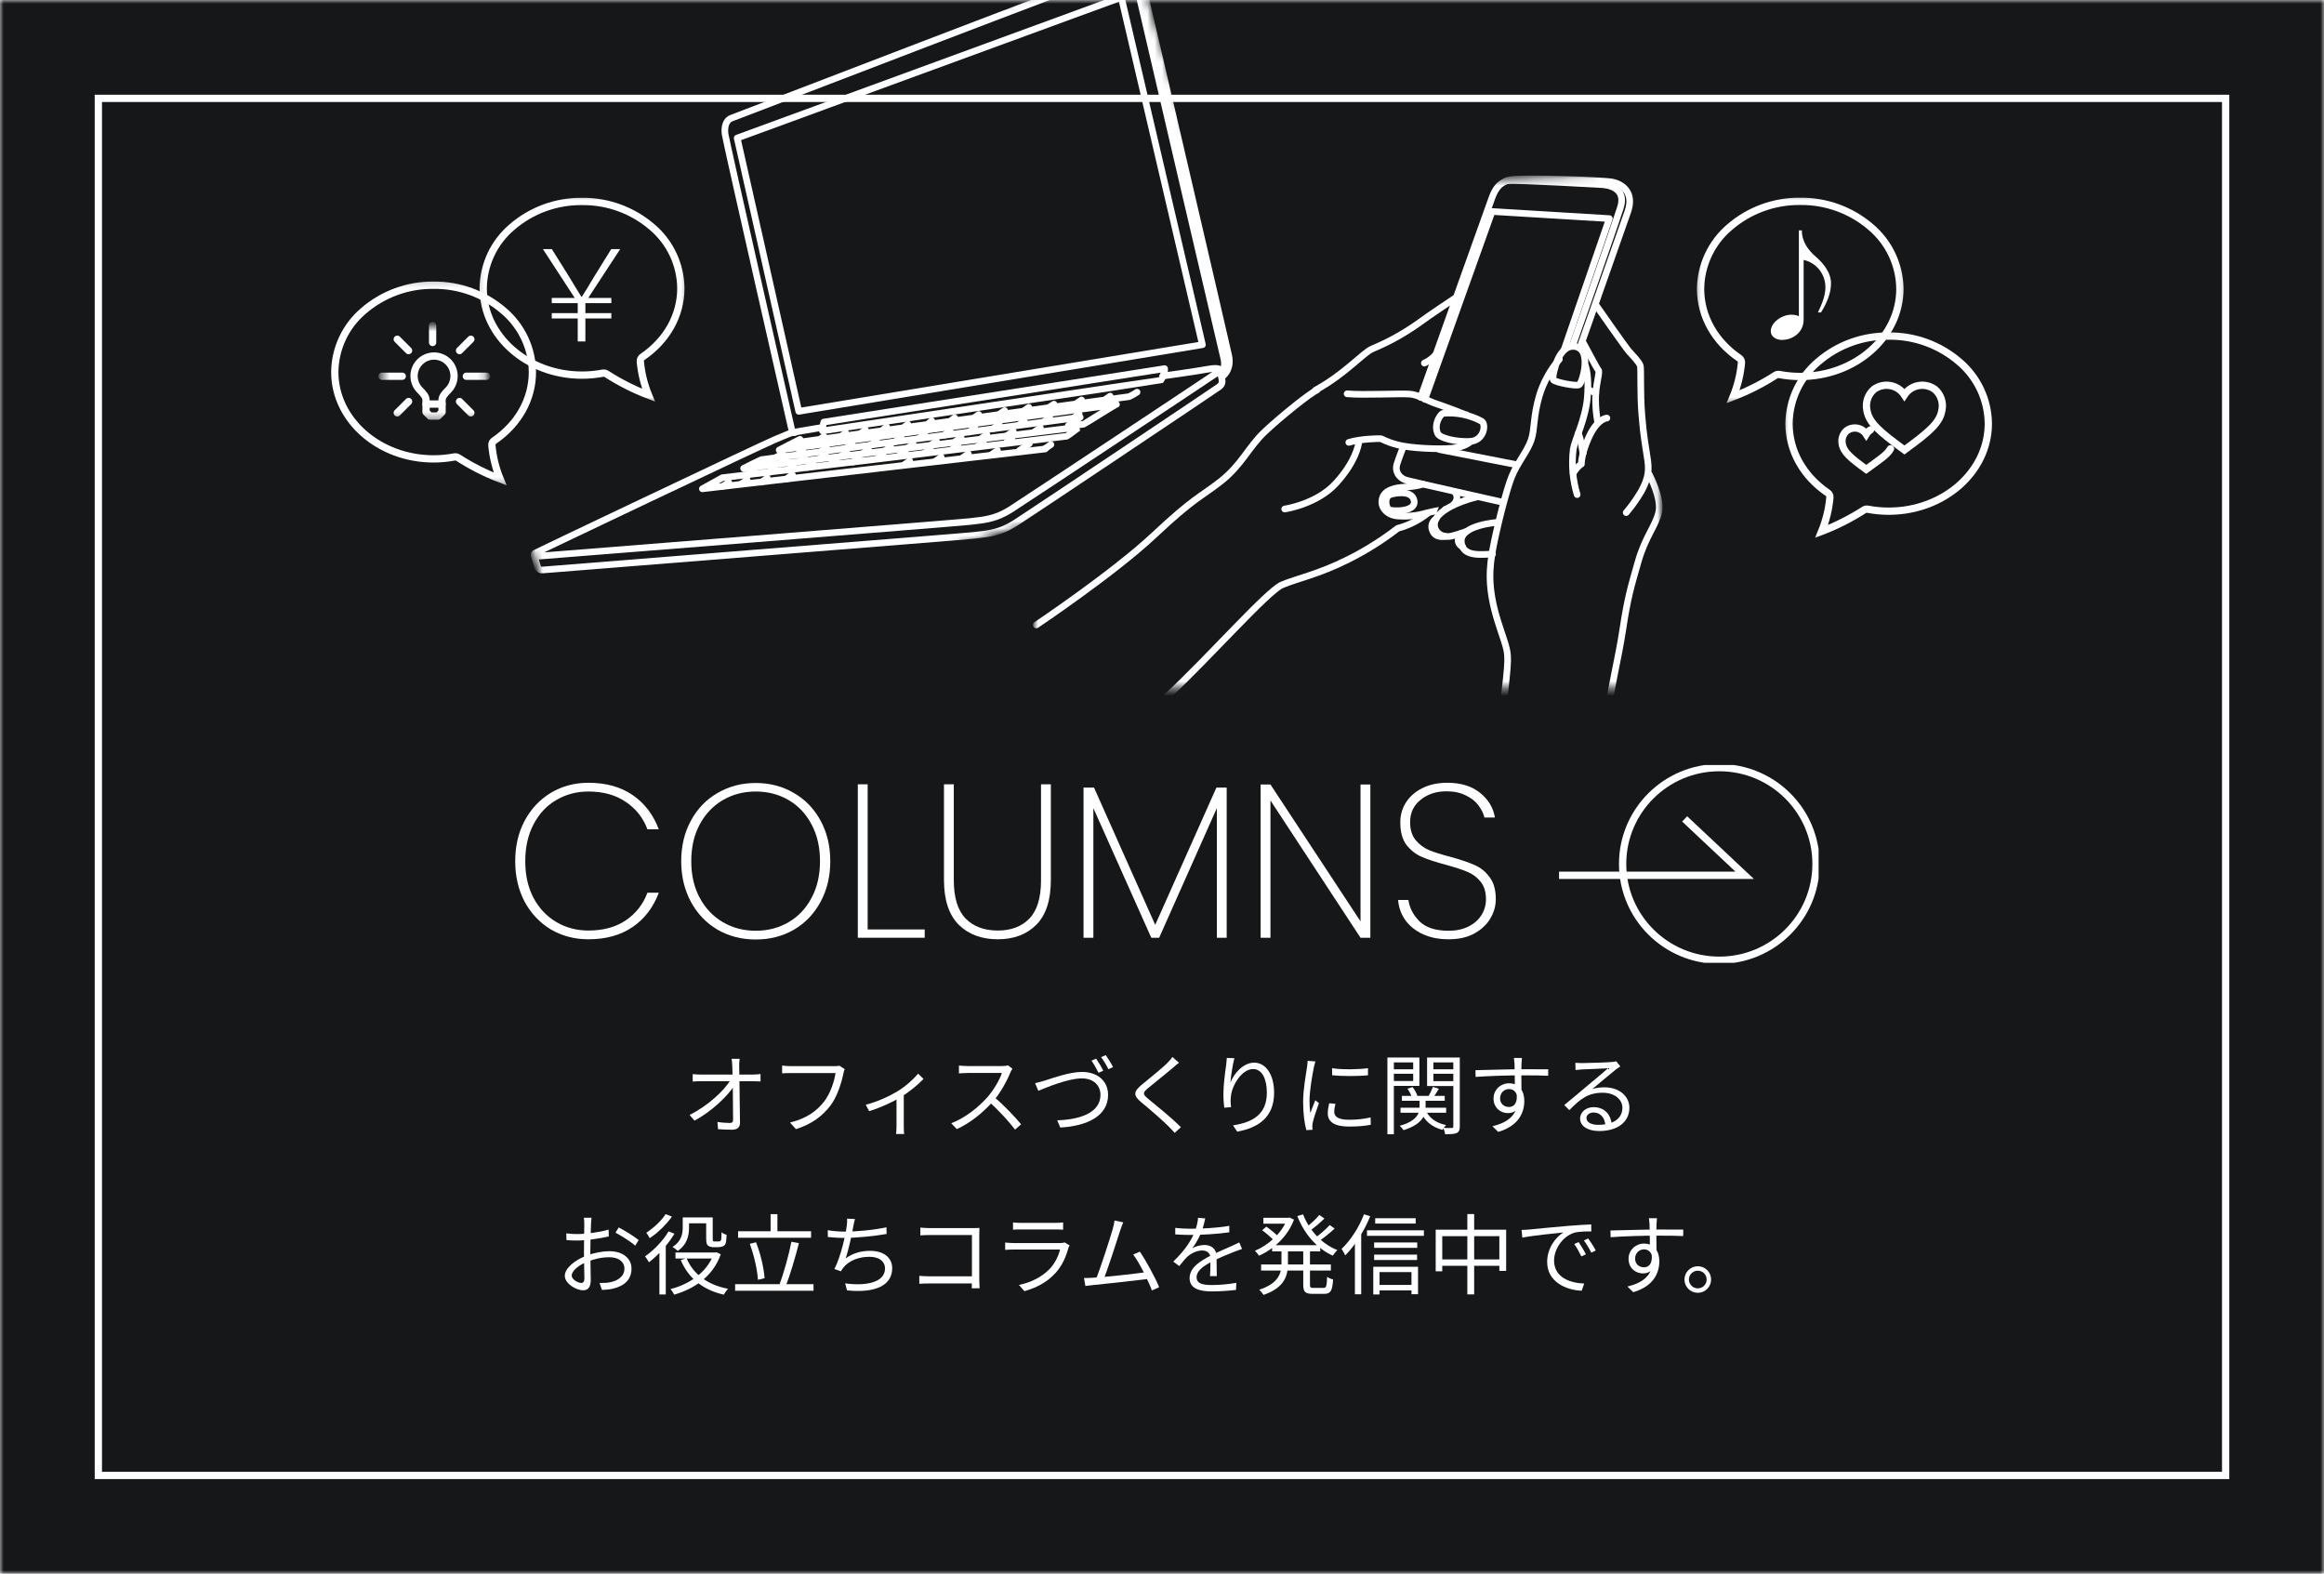 <svg width="319" height="216" viewBox="0 0 319 216" fill="none" xmlns="http://www.w3.org/2000/svg">
<mask id="mask0_2101_210" style="mask-type:alpha" maskUnits="userSpaceOnUse" x="0" y="0" width="319" height="216">
<rect width="319" height="216" fill="#C47373"/>
</mask>
<g mask="url(#mask0_2101_210)">
<rect width="319" height="216" fill="#161719"/>
<rect x="13.5" y="13.5" width="292" height="189" stroke="white"/>
<path d="M233.049 173.787C234.057 173.787 234.873 174.603 234.873 175.611C234.873 176.619 234.057 177.435 233.049 177.435C232.041 177.435 231.213 176.619 231.213 175.611C231.213 174.603 232.041 173.787 233.049 173.787ZM233.049 176.823C233.721 176.823 234.261 176.283 234.261 175.611C234.261 174.939 233.721 174.399 233.049 174.399C232.377 174.399 231.825 174.939 231.825 175.611C231.825 176.283 232.377 176.823 233.049 176.823Z" fill="white"/>
<path d="M227.44 167.199C227.416 167.343 227.38 167.811 227.38 167.955C227.344 168.735 227.368 171.051 227.38 172.011L226.468 171.543C226.468 171.015 226.456 168.627 226.42 167.967C226.396 167.643 226.36 167.307 226.336 167.199H227.44ZM221.056 168.879C222.688 168.855 225.688 168.747 227.536 168.747C229 168.747 230.488 168.747 231.052 168.759L231.04 169.647C230.368 169.611 229.288 169.587 227.524 169.587C225.46 169.587 222.892 169.671 221.08 169.803L221.056 168.879ZM227.356 172.359C227.356 173.967 226.612 174.771 225.52 174.771C224.512 174.771 223.54 174.063 223.54 172.755C223.54 171.567 224.524 170.679 225.664 170.679C227.056 170.679 227.764 171.711 227.764 173.091C227.764 174.723 226.972 176.523 224.188 177.351L223.384 176.571C225.568 176.055 226.84 174.987 226.84 173.007C226.84 171.927 226.312 171.471 225.664 171.471C225.028 171.471 224.44 171.963 224.44 172.743C224.44 173.499 225.004 173.931 225.664 173.931C226.408 173.931 226.888 173.307 226.696 172.023L227.356 172.359Z" fill="white"/>
<path d="M208.852 168.807C209.308 168.795 209.692 168.771 209.932 168.747C210.7 168.663 212.968 168.447 215.176 168.255C216.496 168.147 217.612 168.075 218.416 168.051L218.428 169.011C217.732 168.999 216.688 169.023 216.076 169.191C214.36 169.743 213.316 171.579 213.316 172.995C213.316 175.335 215.512 176.091 217.456 176.163L217.108 177.147C214.888 177.063 212.368 175.887 212.368 173.199C212.368 171.339 213.508 169.803 214.6 169.155C213.316 169.287 210.256 169.587 208.96 169.863L208.852 168.807ZM216.688 170.475C216.964 170.871 217.42 171.615 217.684 172.155L217.06 172.431C216.784 171.855 216.448 171.243 216.088 170.739L216.688 170.475ZM217.996 169.971C218.296 170.367 218.764 171.099 219.04 171.627L218.428 171.927C218.14 171.351 217.78 170.751 217.408 170.247L217.996 169.971Z" fill="white"/>
<path d="M197.068 168.771H206.74V174.423H205.804V169.659H197.968V174.483H197.068V168.771ZM197.548 172.851H206.344V173.727H197.548V172.851ZM201.412 166.623H202.348V177.651H201.412V166.623Z" fill="white"/>
<path d="M188.764 167.199H194.32V167.931H188.764V167.199ZM188.62 170.523H194.536V171.267H188.62V170.523ZM188.62 172.191H194.512V172.935H188.62V172.191ZM188.968 176.355H194.176V177.099H188.968V176.355ZM187.636 168.855H195.448V169.611H187.636V168.855ZM188.5 173.859H194.644V177.627H193.744V174.591H189.364V177.663H188.5V173.859ZM187.228 166.659L188.08 166.923C187.264 168.951 185.98 170.967 184.648 172.299C184.564 172.095 184.312 171.627 184.144 171.411C185.356 170.271 186.532 168.483 187.228 166.659ZM185.98 169.755L186.832 168.903L186.844 168.915V177.639H185.98V169.755Z" fill="white"/>
<path d="M174.616 170.895H181.216V171.747H174.616V170.895ZM173.416 167.139H176.992V167.943H173.416V167.139ZM173.104 173.547H182.68V174.375H173.104V173.547ZM176.68 167.139H176.848L177.016 167.103L177.616 167.391C176.74 169.767 174.772 171.471 172.816 172.347C172.696 172.143 172.432 171.831 172.252 171.663C174.052 170.931 175.948 169.275 176.68 167.319V167.139ZM175.9 171.303H176.788V173.355C176.788 175.023 176.404 176.691 173.44 177.723C173.32 177.519 173.044 177.183 172.852 177.015C175.576 176.103 175.9 174.699 175.9 173.343V171.303ZM178.864 166.671C179.704 168.843 181.432 170.739 183.568 171.567C183.364 171.759 183.088 172.107 182.944 172.335C180.76 171.363 179.02 169.335 178.072 166.899L178.864 166.671ZM173.248 168.843L173.824 168.351C174.388 168.747 175.096 169.323 175.444 169.695L174.844 170.235C174.508 169.863 173.812 169.263 173.248 168.843ZM181.096 166.755L181.792 167.235C181.18 167.847 180.376 168.519 179.764 168.939L179.212 168.507C179.812 168.063 180.64 167.307 181.096 166.755ZM182.524 168.135L183.196 168.615C182.536 169.239 181.672 169.923 181 170.379L180.448 169.947C181.108 169.491 182.008 168.699 182.524 168.135ZM178.888 171.327H179.812V176.307C179.812 176.691 179.884 176.763 180.304 176.763C180.484 176.763 181.432 176.763 181.672 176.763C182.056 176.763 182.116 176.523 182.164 175.239C182.368 175.395 182.728 175.551 182.98 175.599C182.896 177.147 182.644 177.579 181.756 177.579C181.528 177.579 180.388 177.579 180.172 177.579C179.152 177.579 178.888 177.303 178.888 176.307V171.327Z" fill="white"/>
<path d="M165.436 167.223C165.328 167.691 165.196 168.351 164.884 169.155C164.584 169.887 164.14 170.691 163.66 171.315C164.128 171.039 164.812 170.871 165.34 170.871C166.264 170.871 166.984 171.423 166.984 172.395C166.984 173.019 167.008 174.399 167.02 175.143H166.096C166.144 174.507 166.156 173.271 166.144 172.647C166.132 171.951 165.652 171.627 165.028 171.627C164.26 171.627 163.504 172.011 162.952 172.503C162.604 172.839 162.268 173.271 161.872 173.763L161.044 173.151C162.772 171.495 163.576 170.103 163.984 169.083C164.248 168.423 164.416 167.703 164.452 167.139L165.436 167.223ZM161.32 168.519C161.968 168.603 162.796 168.639 163.348 168.639C164.968 168.639 167.044 168.543 168.736 168.243V169.131C167.056 169.383 164.824 169.491 163.3 169.491C162.784 169.491 161.992 169.467 161.32 169.419V168.519ZM170.488 171.411C170.188 171.507 169.756 171.675 169.432 171.795C168.58 172.131 167.44 172.587 166.276 173.187C165.088 173.811 164.248 174.459 164.248 175.287C164.248 176.223 165.172 176.367 166.408 176.367C167.344 176.367 168.64 176.259 169.696 176.067L169.66 177.039C168.748 177.147 167.416 177.243 166.372 177.243C164.668 177.243 163.288 176.871 163.288 175.419C163.288 173.955 164.776 173.055 166.204 172.323C167.344 171.735 168.316 171.363 169.108 170.991C169.468 170.823 169.768 170.691 170.104 170.523L170.488 171.411Z" fill="white"/>
<path d="M154.18 167.763C154.06 168.051 153.928 168.363 153.76 168.879C153.376 170.103 151.984 174.411 151.468 175.623L150.388 175.659C150.988 174.279 152.38 169.935 152.74 168.663C152.896 168.111 152.944 167.835 152.98 167.511L154.18 167.763ZM156.46 171.783C157.3 173.007 158.62 175.431 159.112 176.667L158.116 177.111C157.636 175.815 156.412 173.319 155.548 172.179L156.46 171.783ZM149.92 175.371C151.648 175.287 155.944 174.807 157.492 174.579L157.756 175.515C156.088 175.731 151.672 176.211 149.98 176.379C149.68 176.403 149.32 176.451 148.984 176.499L148.792 175.395C149.152 175.407 149.572 175.395 149.92 175.371Z" fill="white"/>
<path d="M139.051 167.775C139.363 167.811 139.735 167.835 140.119 167.835C140.767 167.835 144.139 167.835 144.847 167.835C145.219 167.835 145.639 167.811 145.927 167.775V168.771C145.651 168.747 145.231 168.735 144.823 168.735C144.151 168.735 140.779 168.735 140.119 168.735C139.759 168.735 139.375 168.747 139.051 168.771V167.775ZM146.815 170.931C146.755 171.051 146.671 171.195 146.647 171.291C146.335 172.467 145.795 173.715 144.895 174.699C143.647 176.079 142.135 176.775 140.611 177.207L139.867 176.355C141.559 176.007 143.059 175.227 144.091 174.147C144.811 173.391 145.291 172.371 145.507 171.495C144.919 171.495 139.867 171.495 139.147 171.495C138.859 171.495 138.403 171.507 137.971 171.543V170.535C138.403 170.571 138.811 170.607 139.147 170.607C139.735 170.607 144.847 170.607 145.459 170.607C145.735 170.607 145.999 170.571 146.131 170.511L146.815 170.931Z" fill="white"/>
<path d="M126.331 168.483C126.739 168.519 127.255 168.555 127.651 168.555H133.555C133.855 168.555 134.203 168.543 134.443 168.531C134.431 168.795 134.419 169.179 134.419 169.455V175.659C134.419 176.091 134.455 176.631 134.467 176.811H133.387C133.387 176.631 133.411 176.187 133.411 175.755V169.503H127.651C127.207 169.503 126.619 169.527 126.331 169.551V168.483ZM126.187 175.107C126.487 175.131 127.015 175.167 127.507 175.167H133.951V176.151H127.543C127.051 176.151 126.511 176.163 126.187 176.199V175.107Z" fill="white"/>
<path d="M117.355 167.307C117.259 167.631 117.199 168.003 117.127 168.315C116.959 169.275 116.479 171.591 116.071 172.707C117.115 171.975 118.195 171.675 119.443 171.675C121.351 171.675 122.467 172.647 122.467 174.051C122.467 176.559 119.911 177.483 116.263 177.099L116.011 176.139C118.795 176.523 121.483 176.055 121.483 174.075C121.483 173.187 120.751 172.491 119.347 172.491C117.919 172.491 116.587 172.983 115.795 173.931C115.651 174.111 115.543 174.279 115.423 174.483L114.535 174.171C115.447 172.383 116.083 169.407 116.227 168.255C116.275 167.871 116.299 167.583 116.275 167.259L117.355 167.307ZM113.623 168.843C114.259 168.951 115.171 169.035 115.891 169.035C117.427 169.035 119.791 168.855 121.675 168.435L121.699 169.359C119.995 169.659 117.547 169.899 115.903 169.899C115.087 169.899 114.319 169.839 113.635 169.779L113.623 168.843Z" fill="white"/>
<path d="M101.311 168.987H111.331V169.875H101.311V168.987ZM100.903 176.247H111.667V177.147H100.903V176.247ZM105.775 166.635H106.711V169.479H105.775V166.635ZM108.631 170.427L109.663 170.619C109.159 172.587 108.439 175.059 107.815 176.583L106.951 176.379C107.563 174.843 108.271 172.263 108.631 170.427ZM102.919 170.715L103.771 170.499C104.407 172.083 104.863 174.087 104.947 175.431L104.035 175.647C103.963 174.327 103.507 172.287 102.919 170.715Z" fill="white"/>
<path d="M94.135 167.091H97.483V167.895H94.135V167.091ZM92.719 171.903H98.287V172.731H92.719V171.903ZM96.931 167.091H97.831V169.947C97.831 170.175 97.843 170.307 97.903 170.355C97.951 170.391 98.035 170.391 98.131 170.391C98.227 170.391 98.431 170.391 98.551 170.391C98.659 170.391 98.779 170.379 98.839 170.355C98.899 170.331 98.971 170.247 98.995 170.103C99.019 169.935 99.031 169.575 99.043 169.119C99.211 169.275 99.499 169.407 99.739 169.479C99.715 169.935 99.679 170.463 99.607 170.655C99.523 170.859 99.403 170.979 99.235 171.051C99.079 171.123 98.803 171.171 98.611 171.171C98.431 171.171 98.059 171.171 97.927 171.171C97.663 171.171 97.363 171.099 97.195 170.955C97.003 170.799 96.931 170.595 96.931 169.911V167.091ZM97.975 171.903H98.155L98.335 171.867L98.935 172.143C97.879 175.179 95.299 176.895 92.539 177.687C92.431 177.471 92.215 177.111 92.035 176.919C94.591 176.283 97.075 174.627 97.975 172.071V171.903ZM94.243 172.683C95.131 174.855 97.123 176.355 99.943 176.883C99.739 177.075 99.487 177.435 99.355 177.687C96.451 177.039 94.483 175.395 93.439 172.935L94.243 172.683ZM93.715 167.091H94.579V168.495C94.579 169.551 94.327 170.835 93.019 171.687C92.875 171.519 92.503 171.255 92.311 171.147C93.523 170.379 93.715 169.335 93.715 168.483V167.091ZM91.771 168.999L92.575 169.323C91.699 170.799 90.331 172.287 89.071 173.247C88.975 173.055 88.699 172.611 88.543 172.431C89.743 171.591 91.003 170.307 91.771 168.999ZM91.363 166.635L92.227 166.983C91.483 168.039 90.295 169.203 89.179 169.935C89.083 169.731 88.855 169.371 88.711 169.191C89.707 168.555 90.823 167.511 91.363 166.635ZM90.511 171.423L91.351 170.571L91.387 170.595V177.663H90.511V171.423Z" fill="white"/>
<path d="M81.199 167.127C81.163 167.343 81.139 167.667 81.127 167.955C81.091 168.663 81.031 170.499 81.031 171.747C81.031 172.995 81.091 174.867 81.091 175.623C81.091 176.727 80.683 177.087 80.023 177.087C79.087 177.087 77.527 176.175 77.527 175.095C77.527 174.039 78.955 172.923 80.443 172.359C81.511 171.939 82.711 171.723 83.659 171.723C85.423 171.723 86.683 172.671 86.683 174.111C86.683 175.563 85.771 176.487 84.115 176.871C83.587 176.991 83.047 177.015 82.627 177.039L82.291 176.079C82.747 176.079 83.251 176.091 83.707 175.995C84.751 175.791 85.711 175.227 85.711 174.111C85.711 173.091 84.787 172.551 83.659 172.551C82.579 172.551 81.595 172.779 80.575 173.187C79.399 173.643 78.475 174.447 78.475 175.059C78.475 175.599 79.315 176.079 79.783 176.079C80.059 176.079 80.215 175.887 80.215 175.491C80.215 174.795 80.155 173.127 80.155 171.795C80.155 170.415 80.203 168.459 80.203 167.967C80.203 167.739 80.179 167.319 80.143 167.127H81.199ZM84.931 168.459C85.783 168.903 87.091 169.719 87.667 170.199L87.187 170.967C86.599 170.415 85.255 169.587 84.487 169.179L84.931 168.459ZM77.731 169.275C78.391 169.359 78.823 169.371 79.255 169.371C80.443 169.371 82.351 169.119 83.539 168.759L83.563 169.695C82.327 169.995 80.359 170.259 79.279 170.259C78.607 170.259 78.151 170.235 77.755 170.199L77.731 169.275Z" fill="white"/>
<path d="M216.239 145.871C216.503 145.895 216.839 145.907 217.079 145.907C217.715 145.907 220.559 145.823 221.195 145.763C221.555 145.727 221.723 145.703 221.855 145.655L222.407 146.363C222.191 146.507 221.951 146.663 221.723 146.843C221.135 147.299 219.503 148.703 218.567 149.471C219.119 149.291 219.695 149.231 220.235 149.231C222.227 149.231 223.655 150.419 223.655 152.039C223.655 153.971 222.059 155.231 219.515 155.231C217.883 155.231 216.887 154.523 216.887 153.515C216.887 152.699 217.631 151.955 218.735 151.955C220.331 151.955 221.135 153.083 221.219 154.295L220.355 154.439C220.283 153.419 219.695 152.687 218.735 152.687C218.183 152.687 217.763 153.023 217.763 153.443C217.763 154.031 218.423 154.379 219.371 154.379C221.411 154.379 222.695 153.539 222.695 152.039C222.695 150.851 221.567 149.975 219.995 149.975C218.003 149.975 216.923 150.815 215.411 152.363L214.715 151.667C215.711 150.851 217.259 149.555 217.943 148.967C218.615 148.415 220.127 147.155 220.727 146.615C220.091 146.651 217.691 146.747 217.067 146.783C216.791 146.807 216.527 146.819 216.263 146.855L216.239 145.871Z" fill="white"/>
<path d="M208.907 145.199C208.883 145.343 208.847 145.811 208.847 145.955C208.811 146.735 208.835 149.051 208.847 150.011L207.935 149.543C207.935 149.015 207.923 146.627 207.887 145.967C207.863 145.643 207.827 145.307 207.803 145.199H208.907ZM202.523 146.879C204.155 146.855 207.155 146.747 209.003 146.747C210.467 146.747 211.955 146.747 212.519 146.759L212.507 147.647C211.835 147.611 210.755 147.587 208.991 147.587C206.927 147.587 204.359 147.671 202.547 147.803L202.523 146.879ZM208.823 150.359C208.823 151.967 208.079 152.771 206.987 152.771C205.979 152.771 205.007 152.063 205.007 150.755C205.007 149.567 205.991 148.679 207.131 148.679C208.523 148.679 209.231 149.711 209.231 151.091C209.231 152.723 208.439 154.523 205.655 155.351L204.851 154.571C207.035 154.055 208.307 152.987 208.307 151.007C208.307 149.927 207.779 149.471 207.131 149.471C206.495 149.471 205.907 149.963 205.907 150.743C205.907 151.499 206.471 151.931 207.131 151.931C207.875 151.931 208.355 151.307 208.163 150.023L208.823 150.359Z" fill="white"/>
<path d="M192.431 150.407H198.311V151.079H192.431V150.407ZM192.239 152.027H198.503V152.723H192.239V152.027ZM194.855 150.731H195.683V151.919C195.683 152.975 195.335 154.271 192.659 155.111C192.539 154.931 192.299 154.655 192.131 154.511C194.603 153.827 194.855 152.687 194.855 151.907V150.731ZM195.671 152.315C196.103 153.383 197.087 154.127 198.503 154.415C198.323 154.571 198.107 154.871 197.999 155.075C196.499 154.679 195.467 153.779 194.975 152.471L195.671 152.315ZM193.187 149.423L193.895 149.195C194.183 149.567 194.459 150.071 194.555 150.407L193.811 150.659C193.715 150.299 193.463 149.795 193.187 149.423ZM196.691 149.171L197.507 149.435C197.219 149.903 196.919 150.383 196.667 150.719L196.067 150.479C196.283 150.107 196.559 149.543 196.691 149.171ZM190.907 146.759H194.279V147.371H190.907V146.759ZM196.415 146.759H199.823V147.371H196.415V146.759ZM199.487 145.139H200.375V154.595C200.375 155.087 200.267 155.351 199.943 155.507C199.643 155.651 199.127 155.663 198.359 155.663C198.335 155.435 198.215 155.039 198.095 154.799C198.623 154.823 199.127 154.823 199.283 154.811C199.427 154.811 199.487 154.751 199.487 154.583V145.139ZM190.979 145.139H194.831V149.039H190.979V148.367H193.979V145.811H190.979V145.139ZM199.919 145.139V145.811H196.751V148.379H199.919V149.051H195.887V145.139H199.919ZM190.439 145.139H191.327V155.675H190.439V145.139Z" fill="white"/>
<path d="M182.843 146.603C184.151 146.831 186.587 146.783 187.775 146.603V147.575C186.491 147.719 184.163 147.719 182.855 147.575L182.843 146.603ZM183.311 151.499C183.203 151.931 183.143 152.267 183.143 152.591C183.143 153.143 183.527 153.683 185.171 153.683C186.239 153.683 187.175 153.587 188.135 153.359L188.159 154.367C187.415 154.523 186.407 154.619 185.159 154.619C183.155 154.619 182.255 153.947 182.255 152.819C182.255 152.423 182.315 151.991 182.447 151.415L183.311 151.499ZM180.563 145.679C180.491 145.883 180.395 146.267 180.347 146.483C180.119 147.599 179.747 149.735 179.747 151.091C179.747 151.667 179.783 152.171 179.855 152.759C180.059 152.219 180.335 151.499 180.539 151.007L181.043 151.403C180.743 152.255 180.299 153.515 180.191 154.091C180.155 154.259 180.131 154.487 180.131 154.631C180.143 154.751 180.155 154.919 180.167 155.051L179.315 155.111C179.075 154.259 178.871 152.879 178.871 151.247C178.871 149.483 179.267 147.431 179.411 146.435C179.447 146.159 179.483 145.859 179.495 145.595L180.563 145.679Z" fill="white"/>
<path d="M169.439 145.235C169.187 146.123 168.959 147.743 168.887 148.583C169.379 147.347 170.627 145.847 172.151 145.847C173.735 145.847 174.887 147.455 174.887 149.975C174.887 153.299 172.787 154.775 169.823 155.315L169.247 154.451C171.863 154.055 173.891 152.999 173.891 149.987C173.891 148.091 173.255 146.723 171.995 146.723C170.495 146.723 169.103 148.907 168.959 150.479C168.899 150.935 168.899 151.355 168.983 151.955L168.047 152.027C167.987 151.571 167.927 150.899 167.927 150.119C167.927 148.979 168.155 147.215 168.299 146.231C168.347 145.871 168.371 145.535 168.395 145.199L169.439 145.235Z" fill="white"/>
<path d="M161.831 145.859C161.567 146.051 161.195 146.375 161.003 146.543C160.175 147.263 158.447 148.619 157.559 149.363C156.839 149.987 156.827 150.167 157.607 150.815C158.699 151.715 160.823 153.419 162.095 154.703L161.243 155.483C160.991 155.195 160.703 154.907 160.415 154.607C159.563 153.743 157.751 152.183 156.623 151.259C155.495 150.311 155.627 149.795 156.707 148.883C157.619 148.127 159.443 146.687 160.247 145.871C160.487 145.631 160.799 145.283 160.931 145.067L161.831 145.859Z" fill="white"/>
<path d="M142.079 148.655C142.523 148.571 142.955 148.439 143.411 148.307C144.431 147.983 146.783 147.119 148.535 147.119C150.527 147.119 152.099 148.271 152.099 150.275C152.099 153.155 149.243 154.547 145.535 154.751L145.115 153.755C148.247 153.671 151.055 152.723 151.055 150.263C151.055 149.003 150.131 148.007 148.511 148.007C146.531 148.007 143.483 149.327 142.523 149.711L142.079 148.655ZM150.455 145.295C150.755 145.727 151.199 146.459 151.439 146.951L150.791 147.239C150.551 146.747 150.143 146.027 149.819 145.571L150.455 145.295ZM151.775 144.815C152.099 145.259 152.567 146.003 152.783 146.459L152.147 146.747C151.883 146.219 151.487 145.535 151.139 145.091L151.775 144.815Z" fill="white"/>
<path d="M138.971 146.687C138.899 146.783 138.743 147.047 138.683 147.203C138.203 148.391 137.291 150.071 136.295 151.175C134.951 152.675 133.235 154.103 131.339 154.967L130.571 154.163C132.515 153.419 134.279 151.979 135.515 150.611C136.331 149.687 137.207 148.259 137.519 147.263C137.087 147.263 133.247 147.263 132.839 147.263C132.407 147.263 131.759 147.311 131.627 147.323V146.243C131.783 146.267 132.467 146.315 132.839 146.315C133.307 146.315 137.015 146.315 137.471 146.315C137.855 146.315 138.179 146.279 138.371 146.219L138.971 146.687ZM136.451 150.551C137.747 151.631 139.343 153.311 140.159 154.307L139.331 155.039C138.467 153.899 137.063 152.363 135.767 151.223L136.451 150.551Z" fill="white"/>
<path d="M118.835 151.619C120.419 151.235 122.183 150.395 123.167 149.795C124.295 149.111 125.399 148.115 126.023 147.359L126.767 148.079C126.071 148.823 124.823 149.867 123.575 150.623C122.567 151.223 120.899 152.015 119.303 152.507L118.835 151.619ZM123.059 150.347L124.055 150.095V154.595C124.055 154.955 124.067 155.459 124.115 155.639H122.999C123.023 155.459 123.059 154.955 123.059 154.595V150.347Z" fill="white"/>
<path d="M115.949 146.735C115.865 146.903 115.817 147.095 115.769 147.335C115.505 148.595 114.929 150.527 113.969 151.763C112.877 153.167 111.449 154.283 109.253 154.967L108.437 154.067C110.765 153.491 112.109 152.471 113.117 151.187C113.969 150.095 114.521 148.427 114.689 147.275C113.993 147.275 109.241 147.275 108.545 147.275C108.065 147.275 107.657 147.299 107.357 147.311V146.243C107.681 146.291 108.161 146.327 108.557 146.327C109.241 146.327 114.029 146.327 114.569 146.327C114.749 146.327 114.989 146.315 115.217 146.267L115.949 146.735Z" fill="white"/>
<path d="M101.525 145.319C101.477 145.643 101.453 145.991 101.465 146.315C101.477 147.647 101.561 151.835 101.573 154.079C101.585 154.715 101.201 155.051 100.481 155.051C99.869 155.051 99.161 155.015 98.561 154.979L98.477 153.983C99.053 154.079 99.725 154.127 100.181 154.127C100.517 154.127 100.625 153.971 100.625 153.647C100.625 151.931 100.577 147.647 100.517 146.315C100.493 145.859 100.469 145.571 100.421 145.319H101.525ZM95.081 147.419C95.429 147.455 95.825 147.479 96.185 147.479C96.821 147.479 102.761 147.479 103.373 147.479C103.685 147.479 104.153 147.443 104.393 147.407V148.427C104.105 148.415 103.697 148.391 103.397 148.391C102.869 148.391 96.749 148.391 96.209 148.391C95.801 148.391 95.465 148.415 95.081 148.439V147.419ZM94.649 153.023C97.181 151.775 99.401 149.675 100.289 148.211H100.769L100.781 149.015C99.869 150.443 97.637 152.579 95.333 153.803L94.649 153.023Z" fill="white"/>
<g filter="url(#filter0_d_2101_210)">
<path d="M198.838 128.913C197.478 128.913 196.288 128.673 195.268 128.193C194.248 127.713 193.448 127.063 192.868 126.243C192.308 125.423 191.988 124.513 191.908 123.513H193.318C193.478 124.613 193.988 125.593 194.848 126.453C195.728 127.313 197.058 127.743 198.838 127.743C199.878 127.743 200.778 127.553 201.538 127.173C202.318 126.793 202.918 126.273 203.338 125.613C203.758 124.953 203.968 124.223 203.968 123.423C203.968 122.403 203.718 121.593 203.218 120.993C202.738 120.393 202.128 119.943 201.388 119.643C200.668 119.343 199.688 119.023 198.448 118.683C197.088 118.323 195.988 117.963 195.148 117.603C194.328 117.243 193.628 116.693 193.048 115.953C192.488 115.193 192.208 114.163 192.208 112.863C192.208 111.863 192.468 110.953 192.988 110.133C193.528 109.293 194.288 108.633 195.268 108.153C196.248 107.673 197.378 107.433 198.658 107.433C200.518 107.433 202.018 107.893 203.158 108.813C204.298 109.733 204.978 110.863 205.198 112.203H203.758C203.638 111.663 203.368 111.113 202.948 110.553C202.548 109.993 201.968 109.533 201.208 109.173C200.468 108.793 199.578 108.603 198.538 108.603C197.138 108.603 195.958 108.993 194.998 109.773C194.038 110.533 193.558 111.553 193.558 112.833C193.558 113.853 193.808 114.673 194.308 115.293C194.808 115.893 195.418 116.353 196.138 116.673C196.878 116.973 197.868 117.283 199.108 117.603C200.488 117.983 201.578 118.353 202.378 118.713C203.198 119.053 203.888 119.603 204.448 120.363C205.028 121.103 205.318 122.113 205.318 123.393C205.318 124.333 205.068 125.223 204.568 126.063C204.068 126.903 203.328 127.593 202.348 128.133C201.388 128.653 200.218 128.913 198.838 128.913Z" fill="white"/>
<path d="M188.099 128.703H186.749L174.389 109.863V128.703H173.039V107.673H174.389L186.749 126.453V107.673H188.099V128.703Z" fill="white"/>
<path d="M168.379 108.093V128.703H167.029V110.913L159.109 128.703H158.029L150.079 110.913V128.703H148.729V108.093H150.169L158.569 126.933L166.969 108.093H168.379Z" fill="white"/>
<path d="M130.923 107.643V120.813C130.923 123.193 131.463 124.943 132.543 126.063C133.623 127.163 135.093 127.713 136.953 127.713C138.793 127.713 140.243 127.163 141.303 126.063C142.363 124.963 142.893 123.213 142.893 120.813V107.643H144.243V120.783C144.243 123.523 143.583 125.563 142.263 126.903C140.943 128.243 139.173 128.913 136.953 128.913C134.733 128.913 132.943 128.243 131.583 126.903C130.243 125.543 129.573 123.503 129.573 120.783V107.643H130.923Z" fill="white"/>
<path d="M119.097 127.563H126.927V128.703H117.747V107.643H119.097V127.563Z" fill="white"/>
<path d="M103.736 128.943C101.796 128.943 100.046 128.493 98.486 127.593C96.926 126.673 95.706 125.393 94.826 123.753C93.946 122.113 93.506 120.263 93.506 118.203C93.506 116.123 93.946 114.273 94.826 112.653C95.706 111.013 96.926 109.743 98.486 108.843C100.046 107.923 101.796 107.463 103.736 107.463C105.676 107.463 107.426 107.923 108.986 108.843C110.546 109.743 111.766 111.013 112.646 112.653C113.526 114.273 113.966 116.123 113.966 118.203C113.966 120.263 113.526 122.113 112.646 123.753C111.766 125.393 110.546 126.673 108.986 127.593C107.426 128.493 105.676 128.943 103.736 128.943ZM103.736 127.743C105.396 127.743 106.896 127.353 108.236 126.573C109.576 125.793 110.626 124.683 111.386 123.243C112.166 121.803 112.556 120.123 112.556 118.203C112.556 116.263 112.166 114.573 111.386 113.133C110.626 111.693 109.576 110.583 108.236 109.803C106.896 109.023 105.396 108.633 103.736 108.633C102.076 108.633 100.576 109.023 99.236 109.803C97.896 110.583 96.836 111.693 96.056 113.133C95.276 114.573 94.886 116.263 94.886 118.203C94.886 120.123 95.276 121.803 96.056 123.243C96.836 124.683 97.896 125.793 99.236 126.573C100.576 127.353 102.076 127.743 103.736 127.743Z" fill="white"/>
<path d="M70.72 118.203C70.72 116.123 71.15 114.273 72.01 112.653C72.89 111.013 74.09 109.733 75.61 108.813C77.15 107.893 78.87 107.433 80.77 107.433C83.17 107.433 85.19 107.993 86.83 109.113C88.47 110.233 89.67 111.803 90.43 113.823H88.87C88.27 112.223 87.27 110.963 85.87 110.043C84.49 109.103 82.79 108.633 80.77 108.633C79.15 108.633 77.68 109.023 76.36 109.803C75.04 110.563 74 111.673 73.24 113.133C72.48 114.573 72.1 116.263 72.1 118.203C72.1 120.123 72.48 121.803 73.24 123.243C74 124.663 75.04 125.763 76.36 126.543C77.68 127.323 79.15 127.713 80.77 127.713C82.79 127.713 84.49 127.253 85.87 126.333C87.27 125.393 88.27 124.123 88.87 122.523H90.43C89.67 124.543 88.47 126.113 86.83 127.233C85.19 128.353 83.17 128.913 80.77 128.913C78.87 128.913 77.15 128.463 75.61 127.563C74.09 126.643 72.89 125.373 72.01 123.753C71.15 122.113 70.72 120.263 70.72 118.203Z" fill="white"/>
</g>
<g clip-path="url(#clip0_2101_210)">
<path d="M236 131.792C243.331 131.792 249.273 125.873 249.273 118.573C249.273 111.272 243.331 105.354 236 105.354C228.669 105.354 222.727 111.272 222.727 118.573C222.727 125.873 228.669 131.792 236 131.792Z" stroke="white"/>
<path d="M214 120.131H239.48L231.242 112.393" stroke="white"/>
</g>
<mask id="mask1_2101_210" style="mask-type:luminance" maskUnits="userSpaceOnUse" x="57" y="-5" width="119" height="96">
<path d="M156.041 -4.925L57.705 24.067L77.607 90.702L175.943 61.711L156.041 -4.925Z" fill="white"/>
</mask>
<g mask="url(#mask1_2101_210)">
<path d="M113.084 57.926C112.967 58.319 112.902 58.727 112.891 59.137C112.891 59.137 159.289 52.203 159.354 52.166C159.419 52.13 159.95 51.028 159.859 50.593L113.084 57.926Z" stroke="white" stroke-width="0.912" stroke-linecap="round" stroke-linejoin="round"/>
<path d="M112.62 58.704C112.62 58.704 109.719 59.192 109.06 59.306C108.402 59.42 107.997 59.669 106.382 60.323C104.766 60.977 73.52 75.852 73.415 75.926C73.31 75.999 73.2 76.376 73.635 76.353C74.071 76.329 132.52 71.683 133.17 71.576C133.821 71.469 135.259 71.431 136.765 70.9C138.27 70.37 139.459 69.416 140.492 68.767C141.525 68.118 166.564 51.52 167.054 51.16C167.544 50.8 167.662 50.336 165.8 50.672C163.938 51.007 159.596 51.609 159.596 51.609" stroke="white" stroke-width="0.912" stroke-linecap="round" stroke-linejoin="round"/>
<path d="M167.353 50.689C167.839 52.262 167.945 52.628 167.327 53.092C166.843 53.457 142.088 70.016 141.055 70.665C140.023 71.314 138.834 72.268 137.327 72.799C135.821 73.331 134.383 73.37 133.733 73.476C133.082 73.582 74.896 78.174 74.462 78.231C74.331 78.25 74.196 78.226 74.079 78.162C73.962 78.097 73.869 77.996 73.814 77.874L73.304 76.151" stroke="white" stroke-width="0.912" stroke-linecap="round" stroke-linejoin="round"/>
<path d="M167.631 51.079C167.631 51.079 168.317 50.552 167.981 49.18C167.646 47.808 156.179 -1.314 155.981 -2.228C155.784 -3.142 154.987 -4.228 153.73 -4.032C152.473 -3.836 101.199 15.95 100.431 16.202C99.663 16.454 99.394 17.38 99.529 18.412C99.663 19.444 108.544 58.41 108.643 58.83C108.668 58.948 108.72 59.059 108.796 59.154C108.872 59.249 108.968 59.324 109.078 59.375" stroke="white" stroke-width="0.912" stroke-linecap="round" stroke-linejoin="round"/>
<path d="M167.74 51.701C167.74 51.701 169.079 50.855 168.668 48.846C168.387 47.466 156.946 -1.514 156.748 -2.425C156.549 -3.336 155.752 -4.461 154.51 -4.226C153.629 -4.023 152.769 -3.737 151.941 -3.372" stroke="white" stroke-width="0.912" stroke-linecap="round" stroke-linejoin="round"/>
<path d="M109.64 56.454L165.048 47.31L153.914 -0.367L101.19 18.945L109.64 56.454Z" stroke="white" stroke-width="0.912" stroke-linecap="round" stroke-linejoin="round"/>
<path d="M156.075 53.823C155.729 54.059 155.364 54.265 154.983 54.44C154.961 54.441 152.545 54.771 151.817 54.871C151.995 54.692 152.184 54.524 152.381 54.366C152.381 54.366 151.614 54.899 151.612 54.9C147.697 55.438 140.868 56.38 133.799 57.357C133.775 57.36 134.345 56.891 134.345 56.891C134.345 56.891 133.689 57.372 133.67 57.374L130.527 57.809C130.508 57.811 131.038 57.341 131.038 57.341C131.038 57.341 130.437 57.82 130.422 57.822L127.335 58.249C127.317 58.251 127.891 57.751 127.891 57.751C127.891 57.751 127.24 58.261 127.22 58.267L124.08 58.699C124.062 58.702 124.614 58.229 124.614 58.229C124.614 58.229 123.99 58.712 123.97 58.715L118.192 59.514C118.174 59.516 118.79 59.008 118.79 59.008C118.79 59.008 118.095 59.527 118.075 59.529L115.411 59.899C115.396 59.9 116.11 59.434 116.11 59.434C116.11 59.434 115.335 59.909 115.319 59.911L112.502 60.301C112.485 60.304 113.111 59.912 113.111 59.912C113.111 59.912 112.421 60.313 112.405 60.315L108.79 60.814C108.79 60.814 109.912 60.258 109.837 60.281C109.763 60.303 106.948 61.77 106.948 61.77L153.252 55.501C153.021 55.534 148.896 58.175 148.749 58.219C148.602 58.262 146.634 58.425 146.634 58.425L148.273 57.264C148.273 57.264 104.587 63.055 104.499 63.081C104.41 63.107 102.072 64.282 102.072 64.282C102.072 64.282 148.311 58.575 148.193 58.61C148.075 58.645 146.543 59.839 146.426 59.874C146.308 59.909 99.157 65.564 99.157 65.564L96.41 67.085L143.458 61.621" stroke="white" stroke-width="0.912" stroke-linecap="round" stroke-linejoin="round"/>
<path d="M147.701 55.409L148.464 54.895L147.855 55.388" stroke="white" stroke-width="0.912" stroke-linecap="round" stroke-linejoin="round"/>
<path d="M143.967 55.931L144.675 55.468L144.154 55.905" stroke="white" stroke-width="0.912" stroke-linecap="round" stroke-linejoin="round"/>
<path d="M140.512 56.417L141.221 55.901L140.709 56.389" stroke="white" stroke-width="0.912" stroke-linecap="round" stroke-linejoin="round"/>
<path d="M137.129 56.891L137.898 56.35L137.319 56.864" stroke="white" stroke-width="0.912" stroke-linecap="round" stroke-linejoin="round"/>
<path d="M121.016 59.154L121.705 58.584L121.167 59.134" stroke="white" stroke-width="0.912" stroke-linecap="round" stroke-linejoin="round"/>
<path d="M109.915 61.134L109.524 61.397" stroke="white" stroke-width="0.912" stroke-linecap="round" stroke-linejoin="round"/>
<path d="M111.961 60.863L111.57 61.126" stroke="white" stroke-width="0.912" stroke-linecap="round" stroke-linejoin="round"/>
<path d="M114.034 60.575L113.643 60.838" stroke="white" stroke-width="0.912" stroke-linecap="round" stroke-linejoin="round"/>
<path d="M116.17 60.274L115.78 60.537" stroke="white" stroke-width="0.912" stroke-linecap="round" stroke-linejoin="round"/>
<path d="M118.225 60.028L117.834 60.291" stroke="white" stroke-width="0.912" stroke-linecap="round" stroke-linejoin="round"/>
<path d="M120.326 59.713L119.935 59.976" stroke="white" stroke-width="0.912" stroke-linecap="round" stroke-linejoin="round"/>
<path d="M122.463 59.416L122.072 59.679" stroke="white" stroke-width="0.912" stroke-linecap="round" stroke-linejoin="round"/>
<path d="M124.559 59.112L124.168 59.375" stroke="white" stroke-width="0.912" stroke-linecap="round" stroke-linejoin="round"/>
<path d="M126.64 58.842L126.249 59.105" stroke="white" stroke-width="0.912" stroke-linecap="round" stroke-linejoin="round"/>
<path d="M128.676 58.584L128.285 58.847" stroke="white" stroke-width="0.912" stroke-linecap="round" stroke-linejoin="round"/>
<path d="M130.845 58.258L130.455 58.521" stroke="white" stroke-width="0.912" stroke-linecap="round" stroke-linejoin="round"/>
<path d="M132.987 57.968L132.596 58.231" stroke="white" stroke-width="0.912" stroke-linecap="round" stroke-linejoin="round"/>
<path d="M135.204 57.656L134.814 57.919" stroke="white" stroke-width="0.912" stroke-linecap="round" stroke-linejoin="round"/>
<path d="M137.345 57.341L136.954 57.604" stroke="white" stroke-width="0.912" stroke-linecap="round" stroke-linejoin="round"/>
<path d="M139.442 57.081L139.051 57.344" stroke="white" stroke-width="0.912" stroke-linecap="round" stroke-linejoin="round"/>
<path d="M141.526 56.801L141.136 57.064" stroke="white" stroke-width="0.912" stroke-linecap="round" stroke-linejoin="round"/>
<path d="M143.741 56.441L143.35 56.704" stroke="white" stroke-width="0.912" stroke-linecap="round" stroke-linejoin="round"/>
<path d="M145.837 56.176L145.447 56.439" stroke="white" stroke-width="0.912" stroke-linecap="round" stroke-linejoin="round"/>
<path d="M147.999 55.889L147.609 56.152" stroke="white" stroke-width="0.912" stroke-linecap="round" stroke-linejoin="round"/>
<path d="M150.212 55.552L149.821 55.815" stroke="white" stroke-width="0.912" stroke-linecap="round" stroke-linejoin="round"/>
<path d="M148.121 56.827L147.432 57.333" stroke="white" stroke-width="0.912" stroke-linecap="round" stroke-linejoin="round"/>
<path d="M144.087 57.293L143.314 57.862" stroke="white" stroke-width="0.912" stroke-linecap="round" stroke-linejoin="round"/>
<path d="M140.599 57.801L139.826 58.37" stroke="white" stroke-width="0.912" stroke-linecap="round" stroke-linejoin="round"/>
<path d="M137.144 58.248L136.37 58.817" stroke="white" stroke-width="0.912" stroke-linecap="round" stroke-linejoin="round"/>
<path d="M133.811 58.724L133.037 59.293" stroke="white" stroke-width="0.912" stroke-linecap="round" stroke-linejoin="round"/>
<path d="M130.413 59.137L129.64 59.706" stroke="white" stroke-width="0.912" stroke-linecap="round" stroke-linejoin="round"/>
<path d="M126.931 59.596L126.158 60.165" stroke="white" stroke-width="0.912" stroke-linecap="round" stroke-linejoin="round"/>
<path d="M123.677 60.041L122.904 60.61" stroke="white" stroke-width="0.912" stroke-linecap="round" stroke-linejoin="round"/>
<path d="M120.349 60.582L119.446 61.115" stroke="white" stroke-width="0.912" stroke-linecap="round" stroke-linejoin="round"/>
<path d="M116.96 61.003L116.079 61.552" stroke="white" stroke-width="0.912" stroke-linecap="round" stroke-linejoin="round"/>
<path d="M113.445 61.425L112.671 61.994" stroke="white" stroke-width="0.912" stroke-linecap="round" stroke-linejoin="round"/>
<path d="M110.203 61.913L109.316 62.462" stroke="white" stroke-width="0.912" stroke-linecap="round" stroke-linejoin="round"/>
<path d="M107.445 62.276L106.451 62.814" stroke="white" stroke-width="0.912" stroke-linecap="round" stroke-linejoin="round"/>
<path d="M105.461 63.389L104.619 63.909" stroke="white" stroke-width="0.912" stroke-linecap="round" stroke-linejoin="round"/>
<path d="M107.948 63.151L107.106 63.671" stroke="white" stroke-width="0.912" stroke-linecap="round" stroke-linejoin="round"/>
<path d="M110.461 62.872L109.618 63.391" stroke="white" stroke-width="0.912" stroke-linecap="round" stroke-linejoin="round"/>
<path d="M113.308 62.463L112.465 62.983" stroke="white" stroke-width="0.912" stroke-linecap="round" stroke-linejoin="round"/>
<path d="M116.247 62.114L115.404 62.634" stroke="white" stroke-width="0.912" stroke-linecap="round" stroke-linejoin="round"/>
<path d="M119.22 61.705L118.391 62.267" stroke="white" stroke-width="0.912" stroke-linecap="round" stroke-linejoin="round"/>
<path d="M122.269 61.318L121.482 61.863" stroke="white" stroke-width="0.912" stroke-linecap="round" stroke-linejoin="round"/>
<path d="M125.351 60.97L124.564 61.515" stroke="white" stroke-width="0.912" stroke-linecap="round" stroke-linejoin="round"/>
<path d="M128.548 60.546L127.761 61.091" stroke="white" stroke-width="0.912" stroke-linecap="round" stroke-linejoin="round"/>
<path d="M131.932 60.045L131.145 60.589" stroke="white" stroke-width="0.912" stroke-linecap="round" stroke-linejoin="round"/>
<path d="M135.462 59.651L134.675 60.196" stroke="white" stroke-width="0.912" stroke-linecap="round" stroke-linejoin="round"/>
<path d="M139.081 59.198L138.294 59.743" stroke="white" stroke-width="0.912" stroke-linecap="round" stroke-linejoin="round"/>
<path d="M142.808 58.706L142.021 59.25" stroke="white" stroke-width="0.912" stroke-linecap="round" stroke-linejoin="round"/>
<path d="M138.901 60.194L138.115 60.739" stroke="white" stroke-width="0.912" stroke-linecap="round" stroke-linejoin="round"/>
<path d="M144.249 61.017L143.462 61.562" stroke="white" stroke-width="0.912" stroke-linecap="round" stroke-linejoin="round"/>
<path d="M141.29 60.892L139.913 61.844" stroke="white" stroke-width="0.912" stroke-linecap="round" stroke-linejoin="round"/>
<path d="M136.92 61.833L136.133 62.378" stroke="white" stroke-width="0.912" stroke-linecap="round" stroke-linejoin="round"/>
<path d="M132.917 62.281L132.13 62.826" stroke="white" stroke-width="0.912" stroke-linecap="round" stroke-linejoin="round"/>
<path d="M129.201 62.745L128.414 63.29" stroke="white" stroke-width="0.912" stroke-linecap="round" stroke-linejoin="round"/>
<path d="M124.876 63.258L124.089 63.803" stroke="white" stroke-width="0.912" stroke-linecap="round" stroke-linejoin="round"/>
<path d="M108.778 65.166L107.991 65.71" stroke="white" stroke-width="0.912" stroke-linecap="round" stroke-linejoin="round"/>
<path d="M105.32 65.625L104.534 66.17" stroke="white" stroke-width="0.912" stroke-linecap="round" stroke-linejoin="round"/>
<path d="M102.555 65.864L101.769 66.409" stroke="white" stroke-width="0.912" stroke-linecap="round" stroke-linejoin="round"/>
<path d="M100.031 66.198L99.245 66.742" stroke="white" stroke-width="0.912" stroke-linecap="round" stroke-linejoin="round"/>
<path d="M134.973 60.725L134.186 61.27" stroke="white" stroke-width="0.912" stroke-linecap="round" stroke-linejoin="round"/>
<path d="M131.484 61.144L130.697 61.689" stroke="white" stroke-width="0.912" stroke-linecap="round" stroke-linejoin="round"/>
<path d="M127.711 61.64L126.925 62.184" stroke="white" stroke-width="0.912" stroke-linecap="round" stroke-linejoin="round"/>
<path d="M124.19 62.031L123.403 62.576" stroke="white" stroke-width="0.912" stroke-linecap="round" stroke-linejoin="round"/>
<path d="M121.193 62.415L120.406 62.96" stroke="white" stroke-width="0.912" stroke-linecap="round" stroke-linejoin="round"/>
<path d="M117.89 62.867L117.103 63.412" stroke="white" stroke-width="0.912" stroke-linecap="round" stroke-linejoin="round"/>
<path d="M114.81 63.174L114.024 63.718" stroke="white" stroke-width="0.912" stroke-linecap="round" stroke-linejoin="round"/>
<path d="M111.599 63.608L110.813 64.153" stroke="white" stroke-width="0.912" stroke-linecap="round" stroke-linejoin="round"/>
<path d="M108.902 63.983L108.115 64.528" stroke="white" stroke-width="0.912" stroke-linecap="round" stroke-linejoin="round"/>
<path d="M106.389 64.349L105.581 64.824" stroke="white" stroke-width="0.912" stroke-linecap="round" stroke-linejoin="round"/>
<path d="M103.527 64.6L102.719 65.13" stroke="white" stroke-width="0.912" stroke-linecap="round" stroke-linejoin="round"/>
</g>
<mask id="mask2_2101_210" style="mask-type:luminance" maskUnits="userSpaceOnUse" x="65" y="26" width="30" height="30">
<path d="M94.571 26.557H65.211V55.333H94.571V26.557Z" fill="white"/>
</mask>
<g mask="url(#mask2_2101_210)">
<path d="M79.891 51.485C80.85 51.484 81.806 51.395 82.748 51.217C82.919 51.185 83.096 51.219 83.243 51.313C85.062 52.484 86.998 53.465 89.019 54.239C88.416 52.767 88.036 51.214 87.892 49.63C87.878 49.507 87.899 49.382 87.951 49.269C88.003 49.157 88.085 49.06 88.188 48.99C91.535 46.711 93.455 43.277 93.455 39.567C93.439 37.966 93.078 36.388 92.398 34.939C91.718 33.49 90.734 32.204 89.513 31.169C86.842 28.861 83.42 27.61 79.891 27.65C76.361 27.61 72.939 28.861 70.269 31.169C69.048 32.204 68.064 33.49 67.383 34.939C66.703 36.388 66.343 37.967 66.327 39.567C66.327 46.141 72.411 51.485 79.891 51.485Z" stroke="white"/>
<g filter="url(#filter1_d_2101_210)">
<path d="M79.3 46.864V43.709H75.735V42.979H79.3V41.606H75.735V40.894H78.89L74.523 34.192H75.753L78.159 38.042C78.747 39.04 79.157 39.682 79.799 40.733H79.87C80.547 39.682 80.921 39.022 81.51 38.042L83.898 34.192H85.127L80.743 40.894H83.915V41.606H80.351V42.979H83.915V43.709H80.351V46.864H79.3Z" fill="white"/>
</g>
</g>
<mask id="mask3_2101_210" style="mask-type:luminance" maskUnits="userSpaceOnUse" x="45" y="38" width="30" height="29">
<path d="M74.035 38.212H45V66.67H74.035V38.212Z" fill="white"/>
</mask>
<g mask="url(#mask3_2101_210)">
<path d="M59.518 62.981C60.477 62.981 61.433 62.891 62.376 62.714C62.547 62.682 62.723 62.716 62.87 62.809C64.69 63.981 66.625 64.962 68.647 65.735C68.043 64.264 67.663 62.711 67.519 61.127C67.505 61.003 67.526 60.879 67.578 60.766C67.63 60.653 67.712 60.557 67.815 60.487C71.162 58.208 73.082 54.773 73.082 51.063C73.066 49.463 72.705 47.884 72.025 46.435C71.345 44.986 70.361 43.7 69.14 42.665C66.469 40.358 63.047 39.106 59.518 39.147C55.989 39.106 52.566 40.358 49.896 42.665C48.675 43.7 47.691 44.986 47.011 46.436C46.33 47.885 45.97 49.463 45.954 51.064C45.954 57.637 52.038 62.981 59.518 62.981Z" stroke="white"/>
<mask id="mask4_2101_210" style="mask-type:luminance" maskUnits="userSpaceOnUse" x="52" y="44" width="15" height="14">
<path d="M66.79 44.693H52.437V57.654H66.79V44.693Z" fill="white"/>
</mask>
<g mask="url(#mask4_2101_210)">
<path d="M58.481 55.456V54.907C58.481 54.411 58.036 53.953 57.694 53.602C57.424 53.345 57.209 53.036 57.061 52.694C56.913 52.352 56.836 51.984 56.833 51.611C56.833 50.883 57.122 50.184 57.637 49.67C58.152 49.155 58.851 48.865 59.579 48.865C60.307 48.865 61.006 49.155 61.521 49.67C62.036 50.184 62.325 50.883 62.325 51.611C62.323 51.983 62.246 52.351 62.099 52.693C61.952 53.035 61.738 53.344 61.469 53.602C61.124 53.953 60.677 54.41 60.677 54.907V55.456L58.481 55.456Z" stroke="white" stroke-linecap="round" stroke-linejoin="round"/>
<path d="M59.382 47.007V44.692" stroke="white" stroke-linecap="round" stroke-linejoin="round"/>
<path d="M56.083 48.114L54.529 46.561" stroke="white" stroke-linecap="round" stroke-linejoin="round"/>
<path d="M55.215 51.638H52.437" stroke="white" stroke-linecap="round" stroke-linejoin="round"/>
<path d="M56.083 55.107L54.529 56.661" stroke="white" stroke-linecap="round" stroke-linejoin="round"/>
<path d="M63.077 55.107L64.63 56.661" stroke="white" stroke-linecap="round" stroke-linejoin="round"/>
<path d="M64.012 51.638H66.79" stroke="white" stroke-linecap="round" stroke-linejoin="round"/>
<path d="M63.077 48.114L64.63 46.561" stroke="white" stroke-linecap="round" stroke-linejoin="round"/>
<path d="M58.481 55.457V56.556L59.031 57.105H60.129L60.679 56.556V55.457" stroke="white" stroke-linecap="round" stroke-linejoin="round"/>
</g>
</g>
<mask id="mask5_2101_210" style="mask-type:alpha" maskUnits="userSpaceOnUse" x="232" y="26" width="30" height="30">
<path d="M261.86 26.557H232.444V55.506H261.86V26.557Z" fill="black"/>
</mask>
<g mask="url(#mask5_2101_210)">
<path d="M247.109 51.669C246.142 51.669 245.177 51.579 244.227 51.4C244.054 51.367 243.876 51.401 243.728 51.496C241.893 52.678 239.94 53.667 237.901 54.447C238.509 52.963 238.893 51.397 239.038 49.8C239.051 49.675 239.031 49.549 238.978 49.436C238.926 49.322 238.843 49.225 238.74 49.155C235.364 46.856 233.428 43.393 233.428 39.651C233.444 38.037 233.808 36.446 234.494 34.984C235.18 33.523 236.172 32.226 237.403 31.182C240.097 28.854 243.549 27.593 247.109 27.634C250.668 27.593 254.119 28.855 256.811 31.182C258.042 32.226 259.034 33.523 259.72 34.984C260.406 36.446 260.769 38.037 260.785 39.651C260.785 46.28 254.649 51.669 247.106 51.669" stroke="white"/>
<g filter="url(#filter2_d_2101_210)">
<path d="M247.328 31.622C247.328 33.19 248.227 34.35 249.223 35.216C250.22 36.082 251.331 37.356 251.331 38.892C251.331 40.265 250.743 41.621 249.959 42.879H249.534C249.893 42.127 250.563 40.755 250.563 39.448C250.563 37.552 249.272 36.049 247.573 35.673V43.875C247.573 45.575 246.135 46.653 244.583 46.653C243.832 46.653 243.064 46.245 243.064 45.444C243.064 44.284 244.551 43.189 245.89 43.189C246.266 43.189 246.675 43.271 246.92 43.402V31.622H247.328Z" fill="white"/>
</g>
</g>
<mask id="mask6_2101_210" style="mask-type:luminance" maskUnits="userSpaceOnUse" x="244" y="45" width="30" height="29">
<path d="M274 45.07H244.493V73.989H274V45.07Z" fill="white"/>
</mask>
<g mask="url(#mask6_2101_210)">
<path d="M259.249 70.158C258.282 70.158 257.317 70.067 256.367 69.888C256.195 69.856 256.017 69.89 255.869 69.984C254.033 71.166 252.08 72.155 250.041 72.936C250.65 71.452 251.033 69.886 251.178 68.288C251.192 68.164 251.171 68.038 251.119 67.924C251.066 67.811 250.984 67.714 250.88 67.643C247.505 65.345 245.568 61.881 245.568 58.14C245.585 56.526 245.948 54.934 246.634 53.473C247.32 52.011 248.312 50.715 249.544 49.671C252.237 47.343 255.689 46.081 259.249 46.123C262.808 46.082 266.259 47.344 268.952 49.671C270.183 50.715 271.175 52.012 271.86 53.473C272.546 54.934 272.909 56.526 272.925 58.14C272.925 64.769 266.789 70.158 259.247 70.158" stroke="white"/>
<path d="M256.754 59.001C256.513 59.146 256.31 59.347 256.164 59.587C256.025 59.375 255.845 59.194 255.634 59.054C255.423 58.914 255.186 58.818 254.937 58.772C254.688 58.726 254.432 58.731 254.185 58.788C253.938 58.843 253.705 58.949 253.5 59.097C253.243 59.315 253.049 59.597 252.938 59.915C252.827 60.233 252.803 60.574 252.868 60.905C253.037 62.011 253.93 62.792 256.164 64.418C257.895 63.158 259.086 62.388 259.494 61.598" stroke="white" stroke-miterlimit="10" stroke-linecap="round"/>
<path d="M265.573 53.431C265.252 53.198 264.887 53.033 264.501 52.946C264.114 52.858 263.714 52.85 263.324 52.922C262.935 52.993 262.563 53.143 262.233 53.362C261.903 53.582 261.621 53.866 261.404 54.197C261.187 53.866 260.905 53.582 260.575 53.362C260.245 53.143 259.874 52.993 259.484 52.922C259.094 52.85 258.694 52.858 258.307 52.946C257.921 53.033 257.556 53.198 257.235 53.431C256.834 53.771 256.531 54.213 256.357 54.71C256.183 55.207 256.145 55.742 256.247 56.258C256.512 57.99 257.909 59.212 261.405 61.757C264.9 59.212 266.298 57.99 266.563 56.258C266.665 55.741 266.626 55.207 266.452 54.71C266.278 54.213 265.975 53.771 265.573 53.431Z" stroke="white" stroke-miterlimit="10" stroke-linecap="round"/>
</g>
<mask id="mask7_2101_210" style="mask-type:alpha" maskUnits="userSpaceOnUse" x="126" y="-13" width="115" height="108">
<rect x="126.177" y="-13" width="114.225" height="107.405" fill="#D9D9D9"/>
</mask>
<g mask="url(#mask7_2101_210)">
<mask id="mask8_2101_210" style="mask-type:luminance" maskUnits="userSpaceOnUse" x="140" y="23" width="89" height="83">
<path d="M226.535 23.71L140.137 27.16L142.554 105.607L228.951 102.157L226.535 23.71Z" fill="white"/>
</mask>
<g mask="url(#mask8_2101_210)">
<path d="M213.756 49.507C214.054 48.767 214.819 47.381 216.147 47.554C217.639 47.749 217.627 49.499 217.511 50.471C217.383 51.546 216.996 52.661 216.748 52.813C216.384 53.035 213.526 52.488 213.231 52.153C213.008 51.899 213.445 50.282 213.756 49.507Z" stroke="white" stroke-width="0.912" stroke-linecap="round" stroke-linejoin="round"/>
<path d="M214.045 49.308C212.788 50.775 211.851 52.477 211.293 54.308C210.433 57.254 210.683 58.878 210.173 60.398C209.662 61.918 208.277 63.524 207.513 65.397C206.748 67.27 205.438 72.543 204.94 75.203C204.442 77.862 204.135 80.564 205.575 85.203C206.883 89.413 207.192 88.999 206.762 93.111C206.332 97.222 205.404 103.245 205.404 103.245" stroke="white" stroke-width="0.912" stroke-linecap="round" stroke-linejoin="round"/>
<path d="M217.622 50.195C217.622 50.195 218.155 51.539 217.885 54.563C217.615 57.588 216.203 60.232 215.954 61.642C215.692 63.739 215.872 65.862 216.484 67.88" stroke="white" stroke-width="0.912" stroke-linecap="round" stroke-linejoin="round"/>
<path d="M198.096 56.73C197.808 56.752 196.735 58.132 197.348 59.508C197.629 60.137 199.884 60.683 201.786 60.584C203.688 60.484 204.047 58.234 203.368 57.814C201.762 56.944 199.928 56.567 198.096 56.73Z" stroke="white" stroke-width="0.912" stroke-linecap="round" stroke-linejoin="round"/>
<path d="M180.77 53.54C179.864 53.922 175.785 57.19 173.571 59.284C171.356 61.378 170.419 63.838 167.534 66.084C164.649 68.33 163.929 68.275 158.391 73.468C152.853 78.661 142.238 85.775 142.238 85.775" stroke="white" stroke-width="0.912" stroke-linecap="round" stroke-linejoin="round"/>
<path d="M201.265 56.911C201.207 56.913 198.14 55.737 197.06 55.386C195.98 55.035 194.747 54.205 193.594 54.096C192.253 53.969 187.205 54.258 184.909 54.046" stroke="white" stroke-width="0.912" stroke-linecap="round" stroke-linejoin="round"/>
<path d="M201.824 60.626C201.824 60.626 201.095 61.37 199.305 61.526C197.397 61.692 193.63 61.524 191.857 61.058C190.085 60.593 189.756 60.224 189.486 60.204C189.216 60.184 186.707 60.227 185.142 60.717" stroke="white" stroke-width="0.912" stroke-linecap="round" stroke-linejoin="round"/>
<path d="M186.534 60.527C186.461 61.174 186.064 63.352 183.412 66.289C180.761 69.226 176.342 69.859 176.342 69.859" stroke="white" stroke-width="0.912" stroke-linecap="round" stroke-linejoin="round"/>
<path d="M206.2 68.916C206.2 68.916 194.266 66.232 193.108 65.923C191.949 65.615 191.455 64.613 191.746 63.706C192.044 62.779 192.627 61.297 192.627 61.297" stroke="white" stroke-width="0.912" stroke-linecap="round" stroke-linejoin="round"/>
<path d="M195.005 54.545C195.005 54.545 204.328 28.395 204.808 27.101C205.288 25.807 205.931 24.972 207.333 24.67C208.735 24.369 219.843 24.716 221.264 24.977C222.422 25.189 224.395 26.209 223.455 29.002C223.297 29.472 216.855 47.761 216.855 47.761" stroke="white" stroke-width="0.912" stroke-linecap="round" stroke-linejoin="round"/>
<path d="M215.838 47.486C215.838 47.486 221.428 31.615 222.421 28.501C223.127 26.291 221.62 25.511 220.035 25.346C220.035 25.346 208.351 24.672 206.837 24.788" stroke="white" stroke-width="0.912" stroke-linecap="round" stroke-linejoin="round"/>
<path d="M214.717 47.951L220.905 30.002L204.804 29.026L195.583 54.808" stroke="white" stroke-width="0.912" stroke-linecap="round" stroke-linejoin="round"/>
<path d="M208.252 63.794L197.598 61.704" stroke="white" stroke-width="0.912" stroke-linecap="round" stroke-linejoin="round"/>
<path d="M217.2 46.876C217.284 46.872 219.137 50.555 219.397 50.792C219.657 51.029 219.012 52.836 219.015 54.729C219.012 55.839 219.112 56.946 219.314 58.035" stroke="white" stroke-width="0.912" stroke-linecap="round" stroke-linejoin="round"/>
<path d="M220.568 57.382C220.568 57.382 219.244 57.394 218.037 60.125C217.015 62.438 217.067 63.691 217.067 63.691C217.067 63.691 216.592 63.908 215.929 64.947" stroke="white" stroke-width="0.912" stroke-linecap="round" stroke-linejoin="round"/>
<path d="M219.113 41.943C219.113 41.943 223.11 47.68 223.63 48.26C224.151 48.839 225.03 49.726 225.155 50.214C225.279 50.702 225.115 53.837 225.364 56.937C225.613 60.037 225.893 61.311 226.17 63.208C226.447 65.105 225.942 66.168 225.303 67.406C224.697 68.447 223.999 69.434 223.218 70.357" stroke="white" stroke-width="0.912" stroke-linecap="round" stroke-linejoin="round"/>
<path d="M226.381 65.114C226.381 65.114 228.084 68.321 227.699 70.217C227.314 72.112 225.851 73.616 224.858 77.086C223.865 80.555 223.392 82.13 222.76 86.357C222.127 90.583 220.857 95.37 220.683 98.562C220.509 101.754 220.675 102.713 220.675 102.713" stroke="white" stroke-width="0.912" stroke-linecap="round" stroke-linejoin="round"/>
<path d="M219.038 53.986C218.706 53.78 218.351 53.612 217.979 53.486" stroke="white" stroke-width="0.912" stroke-linecap="round" stroke-linejoin="round"/>
<path d="M217.305 62.211C217.193 62.03 217.125 60.63 216.649 59.476" stroke="white" stroke-width="0.912" stroke-linecap="round" stroke-linejoin="round"/>
<path d="M205.6 71.692C205.525 71.695 200.483 72.047 200.577 74.293C200.671 76.54 203.461 76.075 204.875 76.046" stroke="white" stroke-width="0.912" stroke-linecap="round" stroke-linejoin="round"/>
<path d="M202.654 68.228C202.654 68.228 199.165 69.006 197.54 70.644C196.044 72.152 197.389 74.004 199.244 73.576C199.906 73.41 200.559 73.207 201.198 72.969" stroke="white" stroke-width="0.912" stroke-linecap="round" stroke-linejoin="round"/>
<path d="M200.389 73.272C200.38 73.302 199.655 74.478 200.758 75.04" stroke="white" stroke-width="0.912" stroke-linecap="round" stroke-linejoin="round"/>
<path d="M197.128 71.205C196.856 71.374 196.656 71.638 196.568 71.945C196.481 72.251 196.512 72.578 196.656 72.86C197.074 73.909 198.334 73.611 198.334 73.611" stroke="white" stroke-width="0.912" stroke-linecap="round" stroke-linejoin="round"/>
<path d="M199.635 67.456C199.635 67.456 200.536 68.297 199.43 69.348" stroke="white" stroke-width="0.912" stroke-linecap="round" stroke-linejoin="round"/>
<path d="M198.399 69.902C198.413 69.921 197.073 70.07 195.846 70.4C194.564 70.778 193.225 70.921 191.895 70.821C190.529 70.742 189.523 69.76 189.697 68.631C189.87 67.502 190.838 67.204 191.626 67.003C192.422 66.8 194.172 66.881 195.3 66.442" stroke="white" stroke-width="0.912" stroke-linecap="round" stroke-linejoin="round"/>
<path d="M190.837 67.877C191.198 67.729 193.864 67.115 194.116 68.765C194.346 70.27 191.175 70.213 190.667 69.965C190.264 69.768 189.908 68.254 190.837 67.877Z" stroke="white" stroke-width="0.912" stroke-linecap="round" stroke-linejoin="round"/>
<path d="M200.015 40.733C200.015 40.733 196.495 43.05 194.464 44.536C192.558 45.864 190.513 46.984 188.366 47.876C187.035 48.463 184.717 51.268 180.585 53.541" stroke="white" stroke-width="0.912" stroke-linecap="round" stroke-linejoin="round"/>
<path d="M195.99 70.43C194.77 71.4 193.362 72.11 191.855 72.513C189.73 74.154 187.45 75.586 185.045 76.786C180.967 78.838 177.973 79.417 175.972 80.27C173.971 81.124 166.035 90.162 160.307 95.484C157.267 98.308 153.797 101.929 151.233 104.703" stroke="white" stroke-width="0.912" stroke-linecap="round" stroke-linejoin="round"/>
<path d="M195.513 49.834C196.204 49.525 196.808 49.049 197.267 48.451" stroke="white" stroke-width="0.912" stroke-linecap="round" stroke-linejoin="round"/>
</g>
</g>
</g>
<defs>
<filter id="filter0_d_2101_210" x="55.72" y="92.433" width="164.598" height="51.51" filterUnits="userSpaceOnUse" color-interpolation-filters="sRGB">
<feFlood flood-opacity="0" result="BackgroundImageFix"/>
<feColorMatrix in="SourceAlpha" type="matrix" values="0 0 0 0 0 0 0 0 0 0 0 0 0 0 0 0 0 0 127 0" result="hardAlpha"/>
<feOffset/>
<feGaussianBlur stdDeviation="7.5"/>
<feColorMatrix type="matrix" values="0 0 0 0 0 0 0 0 0 0 0 0 0 0 0 0 0 0 0.396 0"/>
<feBlend mode="normal" in2="BackgroundImageFix" result="effect1_dropShadow_2101_210"/>
<feBlend mode="normal" in="SourceGraphic" in2="effect1_dropShadow_2101_210" result="shape"/>
</filter>
<filter id="filter1_d_2101_210" x="59.523" y="19.192" width="40.604" height="42.672" filterUnits="userSpaceOnUse" color-interpolation-filters="sRGB">
<feFlood flood-opacity="0" result="BackgroundImageFix"/>
<feColorMatrix in="SourceAlpha" type="matrix" values="0 0 0 0 0 0 0 0 0 0 0 0 0 0 0 0 0 0 127 0" result="hardAlpha"/>
<feOffset/>
<feGaussianBlur stdDeviation="7.5"/>
<feColorMatrix type="matrix" values="0 0 0 0 0 0 0 0 0 0 0 0 0 0 0 0 0 0 0.161 0"/>
<feBlend mode="normal" in2="BackgroundImageFix" result="effect1_dropShadow_2101_210"/>
<feBlend mode="normal" in="SourceGraphic" in2="effect1_dropShadow_2101_210" result="shape"/>
</filter>
<filter id="filter2_d_2101_210" x="228.064" y="16.622" width="38.267" height="45.032" filterUnits="userSpaceOnUse" color-interpolation-filters="sRGB">
<feFlood flood-opacity="0" result="BackgroundImageFix"/>
<feColorMatrix in="SourceAlpha" type="matrix" values="0 0 0 0 0 0 0 0 0 0 0 0 0 0 0 0 0 0 127 0" result="hardAlpha"/>
<feOffset/>
<feGaussianBlur stdDeviation="7.5"/>
<feColorMatrix type="matrix" values="0 0 0 0 0 0 0 0 0 0 0 0 0 0 0 0 0 0 0.161 0"/>
<feBlend mode="normal" in2="BackgroundImageFix" result="effect1_dropShadow_2101_210"/>
<feBlend mode="normal" in="SourceGraphic" in2="effect1_dropShadow_2101_210" result="shape"/>
</filter>
<clipPath id="clip0_2101_210">
<rect width="35.628" height="27.145" fill="white" transform="translate(214 105)"/>
</clipPath>
</defs>
</svg>

